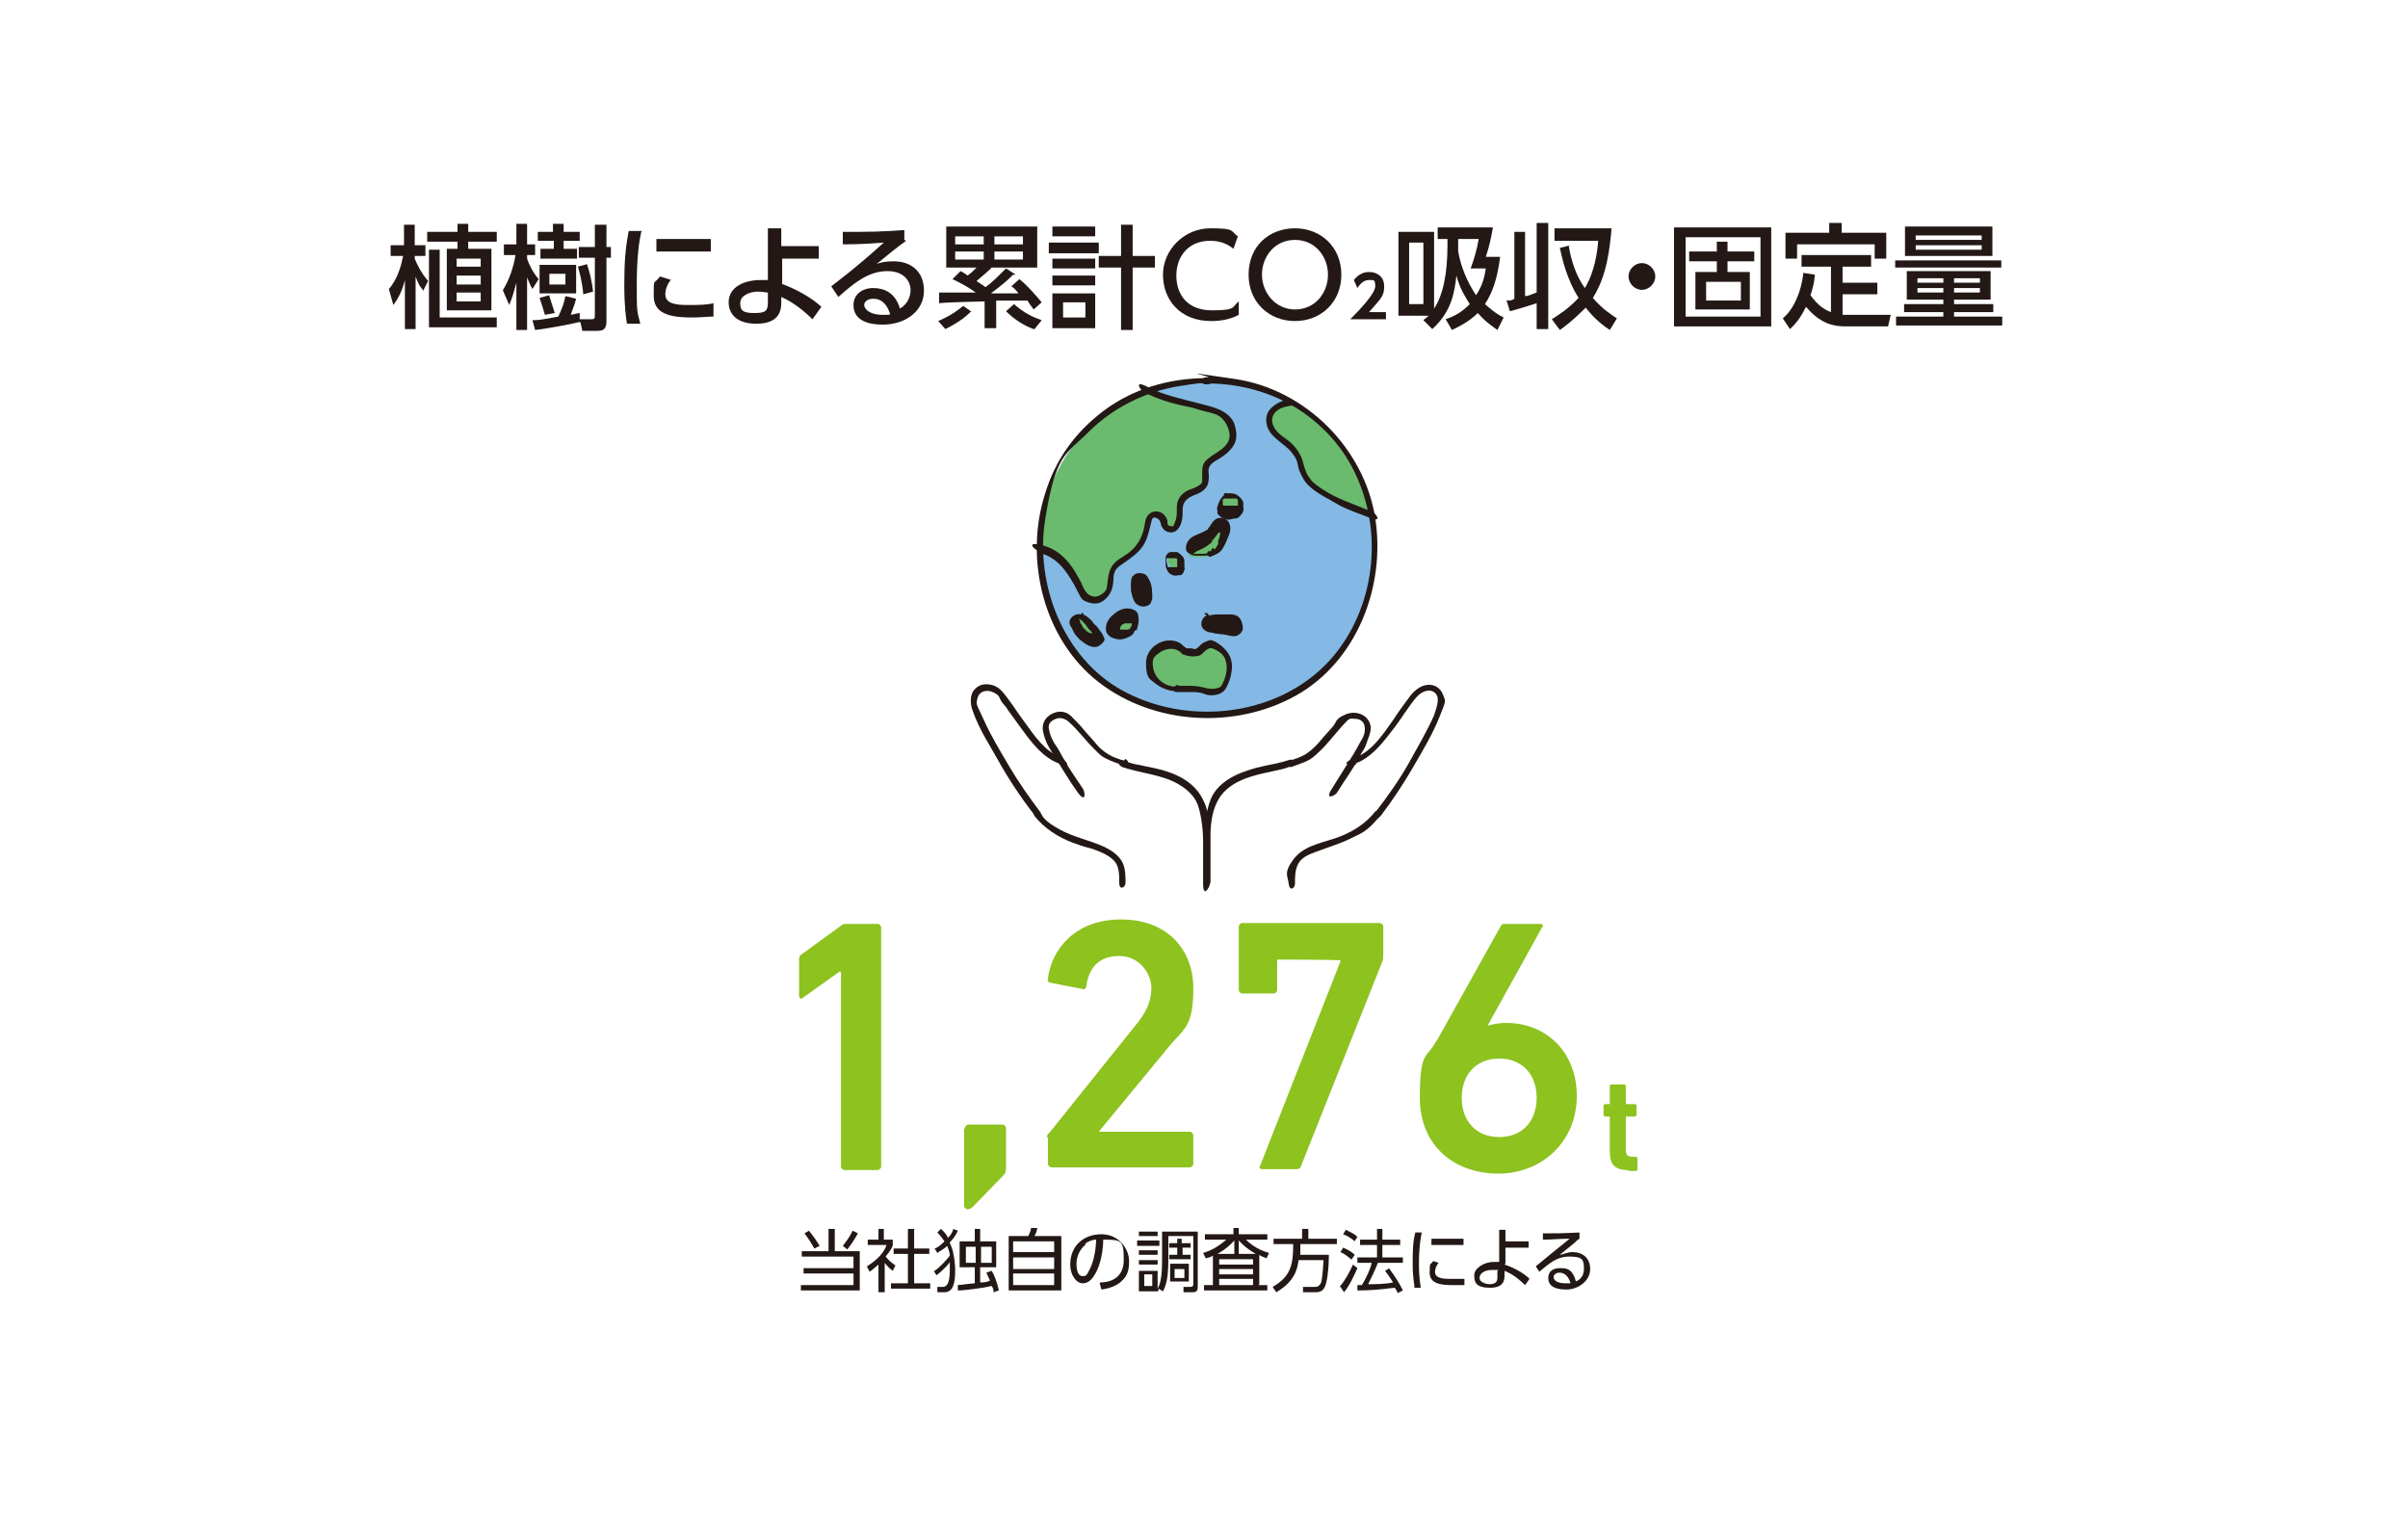 <?xml version="1.0" encoding="UTF-8"?>
<svg id="_レイヤー_1" data-name="レイヤー_1" xmlns="http://www.w3.org/2000/svg" version="1.1" viewBox="0 0 270 170">
  <!-- Generator: Adobe Illustrator 29.7.1, SVG Export Plug-In . SVG Version: 2.1.1 Build 8)  -->
  <defs>
    <style>
      .st0 {
        fill: #231815;
      }

      .st1 {
        fill: #6bbb6e;
      }

      .st2 {
        fill: #83b9e4;
      }

      .st3 {
        fill: #8dc21f;
      }
    </style>
  </defs>
  <g>
    <path class="st0" d="M47.5,32.6c-.3-.3-.6-.7-.9-1.6v5.9h-1.2v-5.5c-.4,1.6-1,2.4-1.3,2.8l-.5-1.8c1-1.1,1.4-2.7,1.6-3.7h-1.4v-1.2h1.5v-2.3h1.2v2.3h1.2v1.2h-1.2v.3c.2.5.7,1.6,1.5,2.5l-.6,1.2ZM52.5,25.1v.9h3.2v1.1h-3.2v.8h2.6v6.9h-5v-6.9h1.2v-.8h-3.4v-1.1h3.4v-.9h1.2ZM55.7,36.7h-7.6v-8.7h1.2v7.6h6.4v1.1ZM53.9,29h-2.7v.9h2.7v-.9ZM53.9,30.9h-2.7v1h2.7v-1ZM53.9,32.8h-2.7v1h2.7v-1Z"/>
    <path class="st0" d="M56.4,32.5c.7-1.1,1.2-2.6,1.4-3.9h-1.3v-1.2h1.4v-2.3h1.2v2.3h.9v1.2h-.9v.4c.2.6.6,1.5,1.3,2.3l-.7,1.1c-.2-.3-.4-.8-.6-1.3v5.9h-1.2v-5.3c-.3,1.1-.4,1.5-.8,2.5l-.7-1.6ZM65,36.1c-.7.2-3.9.8-5,.9l-.3-1.1c.6,0,.8,0,2.9-.4.5-1.1.6-1.4.8-2.3l1.2.3c-.2.8-.6,1.7-.6,1.8.6-.1.8-.2,1-.2v.7h1.1c.6,0,.6,0,.6-.6v-6.3h-1.8v-1.2h1.8v-2.5h1.3v2.5h.5v1.2h-.5v6.9c0,.7,0,1.3-1,1.3h-1.7l-.2-.9ZM60.2,26h1.8v-.9h1.2v.9h1.8v1h-1.8v.9h1.5v1.1h-4.1v-1.1h1.5v-.9h-1.8v-1ZM60.5,29.7h4.1v3.2h-4.1v-3.2ZM61.6,33.2c.2.6.4,1.3.6,1.9l-1.1.2c-.2-.7-.4-1.3-.6-1.9l1.1-.3ZM61.6,30.7v1.2h1.8v-1.2h-1.8ZM65.8,29.6c.3.8.6,2.1.7,3.1l-1.1.3c-.1-1.3-.4-2.4-.6-3.1l1.1-.3Z"/>
    <path class="st0" d="M71.9,26c-.2.9-.5,2.6-.5,5.8s0,3,.4,4.5h-1.5c-.1-.6-.3-1.9-.3-4.3s.1-4.1.5-6.1h1.5ZM75.2,31.4c-.4.5-.6,1.1-.6,1.6,0,1.1,1.3,1.2,2.5,1.2s2.1,0,2.9-.2v1.5c-.7,0-1.4.1-2.3.1-2.1,0-4.4-.2-4.4-2.4s0-1.2.7-2.2l1.3.4ZM79.7,26.8v1.4h-6.1v-1.4h6.1Z"/>
    <path class="st0" d="M87.6,31.8c1.6.6,3.3,1.5,4.5,2.6l-1,1.4c-.8-.8-2.1-1.9-3.5-2.5v.7c0,1.8-1.3,2.3-2.8,2.3-2.3,0-3.1-1.2-3.1-2.4,0-1.7,1.7-2.5,3.6-2.5s.6,0,.8,0v-5.8s1.5,0,1.5,0v2h4.2s0,1.4,0,1.4h-4.1v2.8ZM86.1,32.8c-.3,0-.6-.1-1.1-.1-.9,0-2,.4-2,1.3s.4,1.1,1.6,1.1,1.5-.2,1.5-1.2v-1Z"/>
    <path class="st0" d="M101.6,27c-1,.7-2.2,1.7-3.3,2.6.5-.2,1.1-.3,1.9-.3,1.8,0,3.4,1,3.4,3.3s-2.1,3.8-4.6,3.8-3.3-1-3.3-2.2,1-1.9,2.2-1.9,2.5.5,3,2.3c.9-.5,1.2-1.4,1.2-2.1s-.5-2.1-2.6-2.1-3.7,1.3-5.5,2.9l-.8-1.2c.4-.3,2.7-2,5.9-4.9-1.5.1-2.5.2-4.6.2v-1.4c2.9,0,4.1,0,6.9-.2v1.1ZM97.9,33.5c-.7,0-1,.4-1,.7,0,.5.7,1.1,2,1.1s.7,0,.9-.1c-.3-.9-.8-1.7-1.9-1.7Z"/>
    <path class="st0" d="M113.6,30.8c-.5.5-.9.9-2.5,2.1h3.1c-.3-.4-.5-.6-.8-.8l.9-.8c.9.7,2,2,2.5,2.6l-.9.8c-.2-.3-.4-.5-.7-1h-3.5v3.1h-1.3v-3c-.7,0-4.3.1-5.1.2v-1.2c0,0,3.6,0,4.1,0-1.1-.8-2-1.2-2.6-1.5l.9-.9c.2.1.4.2.8.5.4-.3.5-.4,1-.9h-3.4v-4.6h10.2v4.6h-5.1c-.5.5-1.1,1-1.7,1.5.2.2.5.3,1,.7.7-.5,1.3-1.1,2.3-2.1l1.1.7ZM108.9,34.9c-.4.4-1.1,1.1-2.9,2l-.8-.9c1.6-.7,2.3-1.3,2.8-1.7l1,.7ZM107.1,26.5v.9h3.2v-.9h-3.2ZM107.1,28.2v.9h3.2v-.9h-3.2ZM111.5,26.5v.9h3.2v-.9h-3.2ZM111.5,28.2v.9h3.2v-.9h-3.2ZM115.9,36.9c-.9-.3-2.1-1-3.1-2l.9-.8c1.1,1,2.2,1.5,3.1,1.8l-.8,1Z"/>
    <path class="st0" d="M123.2,27.2v1.2h-5.6v-1.2h5.6ZM122.8,25.4v1.1h-4.8v-1.1h4.8ZM122.8,29v1.1h-4.8v-1.1h4.8ZM122.8,30.9v1.1h-4.8v-1.1h4.8ZM122.8,32.9v3.9h-4.8v-3.9h4.8ZM121.7,33.9h-2.5v1.7h2.5v-1.7ZM125.7,37v-7h-2.5v-1.3h2.5v-3.5h1.3v3.5h2.5v1.3h-2.5v7h-1.3Z"/>
    <path class="st0" d="M138.9,35.3c-.9.5-2,.7-3.1.7-3.5,0-5.4-2.4-5.4-5.2s2.4-5.2,5.3-5.2,2.2.3,3.1.9l-.5,1.4c-.6-.5-1.4-.9-2.6-.9-2.5,0-3.8,1.8-3.8,3.9s1.2,3.9,4,3.9,2.2-.4,3-1v1.6Z"/>
    <path class="st0" d="M145.2,25.6c2.9,0,5.2,2.1,5.2,5.2s-2.3,5.2-5.2,5.2-5.2-2.1-5.2-5.2c0-3.2,2.3-5.2,5.2-5.2ZM145.2,34.7c2.3,0,3.7-1.9,3.7-3.9s-1.4-3.9-3.7-3.9-3.7,1.9-3.7,3.9,1.5,3.9,3.7,3.9Z"/>
    <path class="st0" d="M155.4,34.9v.9h-4c1.1-1.1,2.8-2.9,2.8-3.7s-.2-.7-.7-.7c-.7,0-1.1.6-1.3.9l-.4-.9c.7-.9,1.5-.9,1.7-.9.9,0,1.7.5,1.7,1.6s-.3,1.3-1.7,2.9h1.9Z"/>
    <path class="st0" d="M167.9,37c-1-.7-1.5-1.1-2.2-1.9-1.1,1.1-2.5,1.7-2.9,1.9l-.7-1.2c1.1-.4,1.8-.8,2.7-1.7-.5-.8-1.1-1.7-1.5-3.2-.2,1.8-.5,4-2.7,6l-1-1c.2-.2.4-.3.6-.5h-3.4v-9.4h4v8.6c1-1.5,1.5-3.9,1.5-7.1v-.7h-1.1v-1.3h6.2c-.2,1.1-.4,2.1-.8,3.3h1.6c-.3,2.5-.9,4.1-1.7,5.3.6.5,1.1,1,2.1,1.5l-.7,1.4ZM159.6,27.2h-1.6v6.9h1.6v-6.9ZM163.5,27.3c0,.3,0,.6,0,.9.3,1.7,1,3.4,2,4.9.9-1.3,1-2.5,1.1-3h-1.7c.4-1.1.7-2.1.9-3.3h-2.3v.5Z"/>
    <path class="st0" d="M169,33.7c.3,0,.5,0,.8-.2v-7.5h1.2v7.2c.4,0,.7-.2,1.3-.4v-7.8h1.3v11.9h-1.3v-2.9c-1.3.4-1.5.5-3,.9l-.4-1.3ZM175.9,27.6c.3,1.7.8,3.3,1.8,4.7,1.1-1.8,1.4-4,1.5-5.3h-4.9v-1.4h6.4c-.2,2.2-.5,5.3-2.1,7.8,1.1,1.3,2.1,1.9,2.7,2.3l-.8,1.3c-.6-.4-1.6-1.1-2.7-2.5-1.3,1.3-2.3,2.1-2.9,2.5l-.9-1.2c.6-.4,1.8-1.1,3-2.4-1.4-2.2-1.9-4.7-2.1-5.6l1.2-.3Z"/>
    <path class="st0" d="M185.6,31c0,.8-.7,1.5-1.5,1.5s-1.5-.7-1.5-1.5.7-1.5,1.5-1.5,1.5.7,1.5,1.5Z"/>
    <path class="st0" d="M198.6,25.5v11.1h-10.9v-11.1h10.9ZM189,26.6v8.9h8.4v-8.9h-8.4ZM196.2,30.5v4.2h-6.1v-4.2h2.4v-1.2h-3.1v-1.1h3.1v-1.1h1.2v1.1h3v1.1h-3v1.2h2.5ZM191.3,31.6v2.1h3.9v-2.1h-3.9Z"/>
    <path class="st0" d="M205.2,29.9h-3.2v-1.3h7.8v1.3h-3.2v1.8h3.9v1.3h-3.9v2.3c.4,0,.6,0,.8,0h4.6l-.3,1.3h-4.8c-1.3,0-2.8-.3-4.4-2.2-.4.8-.9,1.7-1.8,2.5l-.8-1.2c1.2-1,2.1-3,2.3-5.1l1.3.2c-.1,1.1-.3,1.7-.5,2.3.8,1.1,1.5,1.6,2.3,1.9v-5.1ZM206.5,25v1.1h5v2.9h-1.3v-1.6h-8.7v1.6h-1.3v-2.9h4.9v-1.1h1.4Z"/>
    <path class="st0" d="M212.5,29.2h11.9v.8h-11.9v-.8ZM223.2,30.4v3.2h-4.1v.5h4.4v.9h-4.4v.5h5.4v1h-11.9v-1h5.3v-.5h-4.4v-.9h4.4v-.5h-4.1v-3.2h9.4ZM213.6,25.4h9.8v3.3h-9.8v-3.3ZM214.8,26.4v.5h7.4v-.5h-7.4ZM214.8,27.5v.5h7.4v-.5h-7.4ZM215,31.2v.5h2.9v-.5h-2.9ZM215,32.3v.5h2.9v-.5h-2.9ZM219.1,31.2v.5h2.9v-.5h-2.9ZM219.1,32.3v.5h2.9v-.5h-2.9Z"/>
  </g>
  <g>
    <path class="st3" d="M94.2,108.9h0l-4.2,3c-.2.2-.4,0-.4-.2v-4.1c0-.2,0-.4.3-.6l4.4-3.2c.2-.2.4-.2.7-.2h3.4c.2,0,.4.2.4.4v26.8c0,.2-.2.4-.4.4h-3.7c-.2,0-.4-.2-.4-.4v-21.7Z"/>
    <path class="st3" d="M108.2,126.5c0-.2.2-.4.4-.4h3.8c.2,0,.4.2.4.4v4.4c0,.4,0,.6-.3.9l-3.4,3.5c-.2.2-.4.3-.6.3s-.4-.2-.4-.4v-8.6Z"/>
    <path class="st3" d="M117.4,127.6c0-.2,0-.4.2-.5l9.7-12.1c1.1-1.3,1.8-2.6,1.8-4.2s-1.3-3.6-3.6-3.6-3.4,1.3-3.7,3.4c0,.2-.2.4-.4.3l-3.6-.7c-.2,0-.4-.2-.3-.5.4-3.2,3-6.6,8.2-6.6s8.1,3.4,8.1,7.7-1,4.5-2.6,6.4l-8,9.7h0c0,0,10.2,0,10.2,0,.2,0,.4.2.4.4v3.2c0,.2-.2.4-.4.4h-15.5c-.2,0-.4-.2-.4-.4v-3Z"/>
    <path class="st3" d="M150.3,107.7h0c0-.1-6.9-.1-6.9-.1-.2,0-.2,0-.2.2v3.2c0,.2-.2.4-.4.4h-3.5c-.2,0-.4-.2-.4-.4v-7.1c0-.2.2-.4.4-.4h15.4c.2,0,.4.2.4.4v3.2c0,.3,0,.5-.1.7l-9.1,22.9c-.1.3-.2.4-.5.4h-3.9c-.2,0-.4-.2-.2-.4l9-22.9Z"/>
    <path class="st3" d="M161.1,116.7l7.2-12.9c.1-.2.2-.2.5-.2h3.9c.3,0,.4.2.2.4l-6.1,11h0c.4-.1,1.2-.3,2.1-.3,4.3,0,7.9,3.1,7.9,8.2s-3.9,8.7-8.8,8.7-8.8-3.1-8.8-8.5.8-4.4,1.8-6.3ZM168.1,127.5c2.6,0,4.2-1.8,4.2-4.4s-1.6-4.4-4.2-4.4-4.2,1.8-4.2,4.4,1.6,4.4,4.2,4.4Z"/>
    <path class="st3" d="M182.5,131.2c-1.5,0-2-.7-2-2.1v-3.9c0,0,0,0,0,0h-.5c0,0-.2,0-.2-.2v-1c0,0,0-.2.2-.2h.5c0,0,0,0,0,0v-2c0,0,0-.2.2-.2h1.4c0,0,.2,0,.2.2v2c0,0,0,0,0,0h1c0,0,.2,0,.2.2v1c0,0,0,.2-.2.2h-1c0,0,0,0,0,0v3.8c0,.5.2.7.7.7h.4c0,0,.2,0,.2.2v1.2c0,0,0,.2-.2.2h-.7Z"/>
    <path class="st0" d="M93.6,137.8v2.5h2.8v4.4h-6.6v-.6h5.9v-1.3h-5.6v-.6h5.6v-1.3h-5.8v-.6h3v-2.5h.7ZM91.3,140c-.2-.4-.7-1.2-1.1-1.7l.5-.3c.5.6.9,1.2,1.2,1.7l-.6.3ZM94.5,139.7c.4-.5.9-1.2,1.1-1.7l.6.3c-.3.5-.7,1.2-1.2,1.8l-.5-.4Z"/>
    <path class="st0" d="M99.1,144.9h-.6v-3.1c-.5.4-.8.7-1,.8l-.3-.6c1.3-.8,2-1.7,2.2-2.4h-2.1v-.6h1.2v-1.2h.6v1.2h1v.6c0,.2-.3.7-.8,1.3.4.5.7.7,1.1,1l-.3.6c-.4-.3-.5-.4-.9-.9v3.3ZM102.5,137.8v2.2h1.7v.6h-1.7v3.3h1.8v.6h-4.4v-.6h1.9v-3.3h-1.6v-.6h1.6v-2.2h.6Z"/>
    <path class="st0" d="M104.8,142.5c.7-.5,1.4-1.3,1.7-1.7,0-.3-.1-.6-.3-1.1-.5.5-.9.6-1.1.8l-.3-.5c.3-.1.6-.3,1.1-.8-.4-.6-.7-.9-.8-1l.4-.4c.2.2.5.4.8,1,.4-.4.5-.7.6-1l.5.2c-.1.2-.3.7-.9,1.3,0,.2.3.6.4,1.3.2.9.2,1.7.2,1.9,0,1.3-.2,2.4-1.2,2.4h-.8v-.6c-.1,0,.6,0,.6,0,.3,0,.8-.1.8-1.9s0-.7,0-.9c0,.1-.7.9-1.5,1.5l-.3-.5ZM111.2,142.5c.3.5.6,1.3.8,2.2l-.6.2c0-.2,0-.4-.2-.7-.8.2-3,.5-3.8.5v-.6c.2,0,1.6-.2,1.9-.2v-1.8h-1.7v-2.9h1.7v-1.4h.6v1.4h1.8v2.9h-1.8v1.7c.3,0,.7,0,1.1-.2-.1-.3-.3-.6-.4-.9l.6-.2ZM109.4,139.8h-1.1v1.8h1.1v-1.8ZM111.2,139.8h-1.2v1.8h1.2v-1.8Z"/>
    <path class="st0" d="M115.3,138.6c.2-.4.3-.7.3-.9h.7c0,.3-.2.7-.3.9h3v6.1h-5.9v-6.1h2.3ZM118.2,139.2h-4.6v1.2h4.6v-1.2ZM118.2,141h-4.6v1.3h4.6v-1.3ZM118.2,142.8h-4.6v1.3h4.6v-1.3Z"/>
    <path class="st0" d="M123.4,143.8c.8,0,2.6-.3,2.6-2.5s-.2-2.3-2.3-2.3c0,.9-.2,2.8-1,4-.4.7-.9.9-1.3.9-.7,0-1.4-.9-1.4-2.1,0-2.1,1.5-3.4,3.5-3.4s3.1,1.7,3.1,3-.3,1.8-1,2.4c-.5.4-1.3.7-2.1.8l-.2-.7ZM121.8,139.5c-.7.5-1.1,1.4-1.1,2.2s.2,1.4.7,1.4.5-.3.7-.6c.6-1.1.8-2.6.8-3.5-.4,0-.9.2-1.3.5Z"/>
    <path class="st0" d="M130,139.1v.6h-2.5v-.6h2.5ZM129.8,144.8h-2.1v-2.3h2.1v2c.4-.7.5-1.8.5-3.1v-3.3h4v6.2c0,.4-.1.6-.6.6h-1v-.6c-.1,0,.8,0,.8,0,.2,0,.3-.1.3-.3v-5.4h-2.8v2.7c0,2.2-.3,2.9-.6,3.5l-.5-.3v.2ZM129.8,138.1v.5h-2.1v-.5h2.1ZM129.8,140.2v.5h-2.1v-.5h2.1ZM129.8,141.3v.5h-2.1v-.5h2.1ZM129.2,142.9h-.9v1.3h.9v-1.3ZM132.6,139.4h.9v.5h-.9v.8h.9v.5h-2.4v-.5h.9v-.8h-.9v-.5h.9v-.5h.5v.5ZM133.3,141.7v2h-2.1v-2h2.1ZM132.8,142.3h-1.1v1h1.1v-1Z"/>
    <path class="st0" d="M141.1,144.1h1v.6h-7.1v-.6h1v-3.3c-.3.2-.5.2-.8.3l-.3-.6c1-.3,1.8-.8,2.6-1.5h-2.4v-.6h3.2v-.7h.6v.7h3.2v.6h-2.4c.4.4,1.2,1.1,2.6,1.5l-.3.6c-.4-.2-.6-.2-.8-.4v3.3ZM138.4,140.6v-1.5c-.8.9-1.7,1.4-1.9,1.5h1.9ZM140.5,141.2h-3.8v.6h3.8v-.6ZM140.5,142.3h-3.8v.6h3.8v-.6ZM140.5,143.4h-3.8v.7h3.8v-.7ZM140.8,140.6c-1.2-.7-1.6-1.2-1.9-1.5v1.5h1.9Z"/>
    <path class="st0" d="M149,140.7c0,1.6-.2,3.2-.5,3.7-.2.3-.4.5-1,.5h-1.4v-.6c-.1,0,1.4,0,1.4,0,.4,0,.5-.3.6-.4.2-.5.3-2.5.3-2.6h-2.8c-.1.9-.4,2.4-2.5,3.6l-.4-.6c2.1-1.2,2.3-2.6,2.3-4.8h-2.2v-.6h3.2v-1.1h.7v1.1h3.2v.6h-4.1c0,.3,0,.6,0,1.2h3.4Z"/>
    <path class="st0" d="M150.2,144.3c.6-.7,1.1-1.6,1.5-2.5l.5.4c-.3.7-.9,2-1.5,2.7l-.4-.6ZM151.5,141.2c-.4-.3-.7-.6-1.2-.8l.3-.5c.5.2,1,.5,1.3.8l-.4.6ZM151.9,139.2c-.4-.4-1-.7-1.3-.8l.3-.5c.4.2.9.4,1.3.8l-.4.6ZM155.8,142.3c.6.8,1,1.4,1.5,2.4l-.6.3c0-.2-.2-.4-.3-.6-.4,0-1.8.3-4.2.3v-.6c0,0,.5,0,.5,0,.5-.8,1-1.9,1.1-2.5h-1.6v-.6h2.2v-1.4h-1.9v-.6h1.9v-1.2h.6v1.2h2v.6h-2v1.4h2.3v.6h-2.8c-.3.8-.9,2-1.1,2.4.7,0,1.9,0,2.8-.2,0,0-.5-.8-.9-1.3l.5-.3Z"/>
    <path class="st0" d="M159.4,138.3c-.1.5-.3,1.5-.3,3.4s.2,2.4.2,2.7h-.7c0-.4-.2-1.1-.2-2.6s0-2.5.3-3.6h.7ZM161.3,141.6c-.4.5-.4,1-.4,1,0,.7.8.8,1.6.8s1,0,1.7,0v.7c-.3,0-.8,0-1.4,0-1.1,0-2.5-.1-2.5-1.4s.1-.8.4-1.3l.6.2ZM164.1,138.9v.7h-3.6v-.7h3.6Z"/>
    <path class="st0" d="M168.7,141.8c1.5.5,2.4,1.2,2.8,1.6l-.5.7c-.5-.5-1.3-1.2-2.3-1.6v.5c0,.4,0,1.4-1.6,1.4s-1.8-.6-1.8-1.4,1.1-1.5,2.2-1.5.4,0,.6,0v-3.6s.7,0,.7,0v1.3s2.6,0,2.6,0v.7h-2.6v1.8ZM168,142.4c-.2,0-.4,0-.7,0-.7,0-1.4.3-1.4.9s1,.7,1.1.7c.9,0,.9-.5.9-.8v-.7Z"/>
    <path class="st0" d="M177.1,138.9c-.2.1-.4.3-.6.5-1,.8-1.1.9-1.6,1.3.3,0,.8-.3,1.4-.3,1.1,0,2,.6,2,1.9s-1.3,2.3-2.7,2.3-2-.5-2-1.3.6-1.1,1.3-1.1,1.4,0,1.8,1.5c.2-.1.9-.4.9-1.4s-.1-1.4-1.6-1.4-2.3.8-3.4,1.7l-.4-.6c.6-.5,2.3-1.9,3.8-3.1-1.3,0-1.7.1-3,.1v-.7c1.6,0,2.2,0,4.1-.1v.6ZM174.9,142.7c-.5,0-.7.3-.7.5,0,.4.5.7,1.3.7s.5,0,.6,0c-.2-.7-.6-1.2-1.3-1.2Z"/>
  </g>
  <g id="group">
    <path class="st2" d="M135.3,42.7c-11.1,0-18.7,8.6-18.7,18.6s7.8,18.9,18.7,18.9,18.7-7.7,18.7-18.9-7.7-18.6-18.7-18.6Z"/>
    <path class="st1" d="M138.1,50.1s0,0,0,0c.4-.7.3-1.6,0-2.3s-.8-1.1-1.5-1.4c-2-.7-5.7-1.2-8-2.5-7.3,2.7-12,9.6-12,17.4s0,.2,0,.3c.5.1,1.6.6,1.9.9.6.5,1.1,1.1,1.6,1.8s.8,1.4,1.2,2.1.4.5.6.7c.8.5,1.9,0,2.4-.7.5-.8,0-1.9.6-2.7.2-.3.6-.5.9-.7s.7-.4,1-.7c.6-.4,1.1-.9,1.4-1.6.2-.5.4-1,.5-1.5s.1-1.1.5-1.3c.6-.3,1.3,0,1.4.8,0,.2,0,.5.3.6.3.2.7.2.9,0,.5-.3.5-.9.6-1.4,0-.4,0-.9.1-1.3.1-.5.5-.9.9-1.1.5-.2,1.1-.3,1.5-.7.6-.6.2-1.6.4-2.4,0-.2.2-.4.3-.5.3-.2.6-.4.9-.6.6-.3,1.2-.7,1.6-1.3Z"/>
    <path class="st1" d="M143.4,45.5c.1,0,.2-.1.3-.2.3-.1.7-.2,1-.2,4.7,2.6,7.9,7.2,8.9,12.6-1.5-.5-4.5-1.9-5.6-2.6-.7-.5-1.4-.9-1.8-1.6-.5-.9-.5-2-1.1-2.9-.4-.7-1.2-1.1-1.8-1.6s-1.2-1.2-1.1-2.1c0-.6.5-1.2,1.1-1.5Z"/>
    <path class="st0" d="M144.8,44.8c-.8,0-1.5.3-2.1.8s-.8,1.1-.7,1.8c.2,1.6,1.9,2.2,2.8,3.3s.6,1.4.9,2.1.6,1.3,1.2,1.8c.9.8,2,1.3,3,1.9s2.5,1.1,3.8,1.6.6-.5.2-.7c-1-.4-2-.8-3-1.2s-1.8-.8-2.7-1.4-1.1-.8-1.5-1.4-.5-1.3-.7-1.9-.6-1.2-1.1-1.7-1.1-.8-1.6-1.3-.9-1.3-.5-2,1.2-.9,1.9-1,.5-.7,0-.7h0Z"/>
    <path class="st1" d="M121.2,69.2c-.1,0-.3,0-.4,0-.1,0-.2,0-.3.1-.1.1-.2.4-.1.5,0,.3.2.6.4.9.2.3.5.6.8.9s.7.5,1.1.5.3,0,.5-.2c.2-.2.2-.4.1-.6,0-.2-.2-.4-.3-.5s-.3-.3-.5-.5c-.3-.3-.5-.7-.9-1-.1-.1-.3-.2-.4-.2Z"/>
    <path class="st1" d="M135.4,69.4c-.2,0-.3.2-.4.4,0,.1,0,.3,0,.4,0,.1.2.2.3.3.3.2.7.2,1,.3.5.1,1.1.2,1.6.3s.5,0,.6-.1c.3-.3.2-.8,0-1.1-.2-.4-.7-.5-1.1-.5-.4,0-.8,0-1.2,0s-.7,0-1,.1Z"/>
    <path class="st1" d="M135.8,62.3c-.4.1-.9.2-1.3.2s-1,0-1.2-.3c-.2-.2-.1-.6,0-.8.2-.3.6-.5,1-.6s.8-.4,1.2-.7c.5-.4.9-1.9,1.8-1.3.5.3.4,1,.2,1.5-.1.4-.3.9-.5,1.2s-.7.6-1.2.8Z"/>
    <path class="st1" d="M132.5,63.8c0-.2,0-.5,0-.7,0-.4-.3-.8-.7-.8-.3,0-.6,0-.7.2-.2.2-.2.6,0,.8s.2.6.4.8c.4.3.9.1,1.1-.3Z"/>
    <path class="st1" d="M131.9,77.3c-1.6,0-2.9-1.1-3-2.7,0-1.1.8-2,1.7-2.2s1-.1,1.5,0,.7.8,1.5.7c.3,0,.6,0,.9-.1.4-.2.6-.6,1-.7.3,0,.6,0,.8,0,.5.2,1,.6,1.3,1.1.3.5.4,1,.3,1.6,0,.4-.2.8-.4,1.2-.1.3-.3.7-.6.9s-.7.3-1.1.3c-.5,0-.9-.2-1.4-.3-.9-.2-1.7,0-2.6,0Z"/>
    <path class="st1" d="M127.2,64.9c0-.1.2-.2.3-.3.2,0,.4,0,.6.2.2.3.4.7.5,1,.1.4.2.9,0,1.3,0,.4-.6.7-1,.5-.4-.2-.5-.9-.6-1.4,0-.4,0-.8,0-1.1s0-.2.1-.3Z"/>
    <path class="st1" d="M127.3,70c0-.2,0-.3,0-.5,0-.8-.8-1-1.5-.8-.6.2-1.2.6-1.4,1.2s-.2,1,.3,1.3c.3.2.8.2,1.1.1s.7-.2.9-.5c.2-.2.4-.5.5-.8Z"/>
    <path class="st1" d="M137.8,55.7c-.2,0-.4.2-.6.3-.3.3-.4.8-.2,1.3.3.5.9.6,1.5.5s.7-.3.8-.8c0-.3,0-.6-.2-.9-.1-.2-.3-.4-.6-.4-.2,0-.5,0-.7,0Z"/>
    <path class="st0" d="M116.5,62c1.9.4,3,1.9,3.9,3.5s.7,1.7,1.5,2,1.4.2,1.9-.2.9-1,1-1.8,0-.9.2-1.4.8-.8,1.2-1.1c.7-.5,1.4-1,1.9-1.7s.7-1.6.9-2.4.2-1,.7-.8.4.7.6,1c.3.6,1.1.8,1.6.4s.7-1.2.7-1.9,0-1,.3-1.4.8-.6,1.3-.8,1.2-.6,1.3-1.4,0-.8,0-1.2c0-.7.6-1,1.1-1.3s1.4-.9,1.8-1.7.2-1.6,0-2.3c-.7-1.6-2.6-1.9-4.1-2.3s-3.9-.9-5.6-1.8-.8.4-.4.6c1.4.7,2.9,1.2,4.4,1.5s1.5.4,2.3.6,1.4.3,1.9.7,1.2,1.6.9,2.5-1.2,1.3-1.9,1.8-1.1.8-1.1,1.7,0,.9,0,1.2-.6.6-1.1.8c-.7.2-1.3.6-1.6,1.3s0,1.5-.3,2.3-.2.6-.5.6-.4-.2-.4-.3,0-.2,0-.2c0-.3-.2-.6-.4-.8-.4-.4-1.1-.5-1.6-.1s-.5,1-.6,1.5c-.2,1-.6,1.8-1.3,2.5s-1.4.9-2,1.5-.7,1.3-.8,2,0,1-.5,1.4-.9.5-1.4.3-.8-.8-1-1.3-.5-.9-.7-1.3c-.9-1.5-2.1-2.7-3.9-3.1s-.6.6-.2.7h0Z"/>
    <path class="st0" d="M121.3,68.9c-.4-.1-.9,0-1.2.4s-.2.7,0,1,.3.7.5.9.4.5.7.7c.5.4,1.4,1,2.1.4s.4-.7.3-1-.4-.6-.6-.9-.3-.3-.4-.4-.2-.3-.3-.4c-.3-.3-.6-.6-1-.7s-.4,0-.4.2,0,.4.2.4,0,0,0,0c0,0,0,0,0,0,0,0,0,0,0,0,0,0,0,0,0,0s0,0,0,0,0,0,0,0,0,0,0,0,0,0,0,0c0,0,0,0,0,0,0,0,.1.1.2.2.2.2.4.4.5.6s.4.4.6.7,0,0,0,0c0,0,0,0,0,0,0,0,0,0,0,0s0,0,0,0c0,0,0,0,0,0s0,0,0,0,0,0,0,0c0,0,0,0,0,0s0,0,0,0,0,0,0,0c0,0,0,0,0,0,0,0,0,0,0,0s0,0,0,0c0,0,0,0,0,0s0,0,0,0c0,0,0,0,0,0,0,0,0,0,0,0,0,0,0,0,0,0,0,0,0,0,0,0s0,0,0,0,0,0,0,0,0,0,0,0,0,0,0,0c0,0,0,0,0,0s0,0,0,0,0,0,0,0c0,0,0,0,0,0s-.1,0-.2,0,0,0,0,0c0,0,0,0,0,0s0,0,0,0c-.1,0-.3-.1-.4-.2s0,0,0,0,0,0,0,0,0,0,0,0c0,0-.1,0-.2-.2-.1,0-.2-.2-.3-.3s0-.1-.1-.2,0,0,0,0c0,0,0,0,0,0,0,0,0,0,0,0,0-.1-.2-.2-.2-.4s-.1-.2-.1-.2,0,0,0,0,0,0,0,0c0,0,0,0,0-.1s0,0,0-.1,0,0,0,0c0,0,0,0,0,0,0,0,0,0,0,0,0,0,0,0,0,0s0,0,0,0c0,0,0,0,0,0s0,0,0,0,0,0,0,0,0,0,0,0c0,0,0,0,0,0,0,0,0,0,0,0,0,0,0,0,0,0s0,0,0,0c0,0,0,0,0,0s0,0,0,0,0,0,0,0h0s0,0,0,0c0,0,.1,0,.1,0,0,0,0,0,0,0s0,0,0,0c.2,0,.4,0,.4-.2s0-.4-.2-.4Z"/>
    <path class="st0" d="M135.3,69c-.4.2-.6.6-.6,1s.4.8.9.9.3,0,.5.1.4,0,.6.1c.4,0,.8.1,1.3.2s.8,0,1.1-.3.3-.6.2-1-.2-.6-.4-.8-.6-.3-.9-.3-.9,0-1.3,0-.9,0-1.3.2-.2.3-.1.5.3.2.5.1,0,0,0,0c0,0,0,0,0,0s0,0,0,0,0,0,.1,0,0,0,0,0c0,0,0,0,0,0,.2,0,.3,0,.5,0,.3,0,.7,0,1,0s.2,0,.2,0,0,0,0,0,0,0,0,0c0,0,0,0,0,0,.1,0,.2,0,.4,0s0,0,0,0,0,0,0,0c0,0,0,0,0,0s0,0,0,0c0,0,0,0,0,0s0,0,0,0,0,0,0,0c0,0,0,0,0,0s0,0,0,0,0,0,0,0,0,0,0,0c0,0,0,0,0,0s0,0,0,0,0,0,0,0h0c0,0,0,0,0,0,0,0,0,0,0,0s0,0,0,0c0,0,0,0,0,0s0,0,0,0c0,0,0,0,0,0s0,0,0,0,0,0,0,0c0,0,0,0,0,0,0,0,0,0,0,0,0,0,0,0,0,0s0,0,0,0c0,0,0,0,0,0,0,0,0,0,0,0s0,0,0,0c0,0,0,0,0,0s0,0,0,0,0,0,0,0c0,0,0,0,0,0s0,0-.1,0c-.2,0-.3,0-.5,0s-.1,0,0,0c0,0,0,0-.1,0,0,0-.2,0-.3,0-.3,0-.7-.1-1-.2s-.3,0-.5-.1,0,0,0,0,0,0,0,0c0,0,0,0-.1,0s0,0,0,0c0,0,0,0,0,0,0,0,0,0,0,0s0,0,0,0,0,0,0,0,0,0,0,0c0,0,0,0,0,0s0,0,0,0c0,0,0,0,0,0s0-.1,0,0c0,0,0,0,0,0,0,0,0,0,0,0s0,0,0,0c0,0,0,0,0,0,0,0,0,0,0,0s0,0,0,0c.2,0,.2-.3.1-.5s-.3-.2-.5-.1Z"/>
    <path class="st0" d="M135.3,42.4c-4.2,0-8.3,1.2-11.6,3.7s-5.4,5.6-6.5,9.2c-2.4,7.4-.2,16.4,6,21.2s15.3,5.3,22.1,1.5,10.1-12.2,8.9-19.9-7.7-14.4-15.7-15.6-2.1-.2-3.1-.2-.5.7,0,.7c4,0,8,1.2,11.2,3.6s5.2,5.4,6.3,8.9c2.3,7.1.2,15.7-5.8,20.4s-14.8,5.1-21.3,1.5-9.8-11.8-8.6-19.2,2.3-7.2,4.9-9.8,6.3-4.5,10.1-5.1,2.1-.2,3.1-.2.5-.7,0-.7Z"/>
    <path class="st0" d="M135.7,62c-.2,0-.5.1-.7.1s-.5,0-.7,0-.2,0-.3,0,0,0-.1,0c0,0,0,0,0,0,0,0,0,0,0,0s0,0,0,0,0,0,0,0c0,0,0,0-.1,0,0,0,0,0,0,0,0,0,0,0,0,0,0,0,0,0,0,0,0,0,0,0,0,0,0,0,0,0,0,0,0,0,0,0,0,0,0,0,0,0,0,0,0,0,0,0,0,0s0,0,0,0c0,0,0,0,0,0,0,0,0,0,0,0,0,0,0,0,0,0,0,0,0,0,0,0,0,0,0,0,.1-.1,0,0,0,0,0,0s0,0,0,0c0,0,.2-.1.3-.2.5-.2.9-.4,1.3-.7s.3-.2.4-.4.2-.3.3-.4.2-.3.3-.4,0,0,0,0c0,0,0,0,0,0s0,0,0,0c0,0,0-.1.2-.2s0,0,0,0,0,0,0,0c0,0,0,0,0,0s.1,0,0,0,0,0,0,0,0,0,0,0c0,0,0,0,0,0s0,0,.1,0,0,0,0,0,0,0,0,0,0,0,0,0c0,0,0,0,0,0,0,0,0,0,0,0,0,0,0,0,0,0,0,0,0,0,0,0s0,0,0,0,0,0,0,0c0,0,0,0,0,0s0,0,0,.1,0,0,0,.1c0,0,0,0,0,0s0,0,0,0c0,.2-.1.5-.2.7s0,.1,0,.2,0,0,0,.1c0,0,0,.1,0,0,0,.1-.1.3-.2.4s0,.1-.1.2c0,0,0,0,0,0s0,0,0,0c0,0,0,0-.1.1s0,0,0,0c0,0,0,0,0,0,0,0-.2.1-.3.2,0,0,0,0,0,0,0,0,0,0-.1,0,0,0-.1,0-.2,0-.2,0-.3.2-.2.4s.2.3.4.2c.5-.2,1-.4,1.3-.9s.5-1,.7-1.5.2-1,0-1.4-.8-.6-1.2-.5-.6.4-.8.7-.2.3-.3.4,0,.1-.1.2c0,0,0,0,0,0s0,0,0,0,0,0,0,0c0,0-.1,0-.2.1-.1,0-.3.2-.4.2-.2.1-.5.2-.7.3-.5.2-1,.6-1.1,1.2s.1.7.4.9.5.2.8.2.5,0,.8,0,.7,0,1.1-.2.3-.3.2-.4-.2-.3-.4-.2Z"/>
    <path class="st0" d="M132.8,63.9c0-.3,0-.5,0-.8s0-.5-.2-.7-.2-.2-.3-.3-.2-.1-.3-.2c-.2,0-.5,0-.7,0s-.3.1-.4.2-.2.3-.2.4c0,.3,0,.5,0,.8s.1.5.2.7.3.4.6.5.5,0,.8,0,.4-.3.5-.6,0-.2,0-.3-.1-.1-.2-.2c-.2,0-.4,0-.4.2s0,0,0,0h0s0,0,0,0h0s0,0-.1,0h0s0,0-.2,0h0c0,0-.1,0-.2,0h0c0,0-.1,0-.2,0h0c0,0-.1,0-.2,0h0c0,0-.1,0-.2,0h0s0,0-.1,0h0c0,0-.1,0-.1-.2h0c0,0-.1-.3-.1-.5h0s0-.1,0-.2h0s0,0,0-.1h0s0,0,0,0h0s0,0,0,0h0s.1,0,.2,0h0c0,0,.1,0,.2,0h0c0,0,.2,0,.2,0h0c0,0,.1,0,.2,0h0c0,0,.1,0,.2,0h0c0,0,.1,0,.1,0h0s0,0,.1.1h0s0,0,0,.2h0c0,0,0,.3,0,.5h0s0,0,0,.1c0,.2,0,.4.2.4s.4,0,.4-.2Z"/>
    <path class="st0" d="M131.9,77c-1.3,0-2.4-.9-2.6-2.1s.2-1.3.7-1.7,1.4-.6,2-.3.4.4.7.5.6.2,1,.2.8,0,1.1-.3.5-.5.8-.6.8.2,1.1.4.6.5.7.9c.3.8.1,1.7-.2,2.4s-.4.7-.9.8-.9,0-1.3-.1-1-.2-1.5-.2-1.1,0-1.6,0-.5.7,0,.7,1.1,0,1.6,0,1,0,1.5.2.9.2,1.4.1.9-.4,1.1-.8.4-.8.5-1.3.2-1,.1-1.5c-.1-.9-.8-1.7-1.6-2.2s-.9-.3-1.4-.1-.6.5-.9.7-.4,0-.6,0-.4,0-.5,0c-.3-.1-.5-.4-.8-.6-1.6-.9-3.8.4-3.8,2.2s.4,1.8,1,2.3,1.5.9,2.4.9.5-.7,0-.7Z"/>
    <path class="st0" d="M127.5,65.1s0,0,0,0c0,0,0,0,0,0,0,0,0,0,0,0,0,0,0,0,0,0s0,0,0,0c0,0,0,0,0,0s.1,0,0,0,0,0,0,0c0,0,0,0,0,0s0,0,0,0,0,0,0,0c0,0,0,0,0,0,0,0,0,0,0,0s0,0,0,0c0,0,0,0,0,0s0,0,0,0,0,0,0,0c0,0,0,0,0,0,0,0,0,0,0,0,0,0,0,0,0,.1s0,.1,0,.2,0,0,0,0c0,0,0,0,0,0s0,0,0,0c0,0,0,.1,0,.2,0,.1,0,.3.1.4s0,0,0,0,0,0,0,.1c0,0,0,0,0,0s0,0,0,0c0,0,0,0,0,.1,0,.1,0,.3,0,.4s0,0,0,0,0,0,0,0c0,0,0,0,0,0,0,0,0,.1,0,.2,0,0,0,0,0,0s0,0,0,0c0,0,0,0,0,0,0,0,0,0,0,0s0,0,0,0c0,0,0,0,0,0,0,0,0,0,0,0s0,0,0,0,0,0,0,0c0,0,0,0,0,0s0,0,0,0,0,0,0,0c0,0,0,0,0,0s0,0,0,0,0,0,0,0c0,0,0,0,0,0s0,0,0,0c0,0,0,0,0,0s0,0,0,0c0,0,0,0,0,0,0,0,0,0,0,0,0,0,0,0,0,0,0,0,0,0,0,0s0,0,0,0c0,0,0,0,0,0s0,0,0,0c0,0,0,0,0-.1s0,0,0,0c0,0,0,0,0,0s0-.1,0-.2c0-.1,0-.2,0-.3s0-.2,0-.3,0,0,0,0,0,0,0,0c0,0,0,0,0,0,0,0,0-.2,0-.2,0-.2,0-.3,0-.5s0,0,0,0c0,0,0,0,0,0s0,0,0-.1,0,0,0-.1c0,0,0,0,0,0,0,0,0,0,0,0,0-.2,0-.4-.1-.5s-.4,0-.5.1c-.2.3-.2.7-.2,1.1s0,.6.1.9c.1.5.3,1.1.8,1.3s.7.1,1,0,.4-.4.5-.8c0-.7,0-1.4-.3-2s-.4-.7-.8-.8-.4,0-.6,0-.4.2-.5.4,0,.4.1.5.4,0,.5-.1Z"/>
    <path class="st0" d="M127.6,70.1c.1-.4.1-.8,0-1.2s-.4-.5-.7-.6c-.6-.2-1.3,0-1.8.4s-.6.5-.8.8-.3.6-.3,1,.2.7.5.9.8.3,1.1.3.9-.2,1.2-.4.3-.3.4-.5.2-.4.3-.6,0-.4-.2-.4-.4,0-.4.2,0,0,0,0,0,0,0,0c0,0,0,0,0,.1,0,0,0,.1-.1.2s0,.1-.1.2c0,0,0,0,0,0s0,0,0,0c0,0,0,0,0,0s0,0,0,0,0,0,0,0c0,0,0,0,0,0s-.1,0-.2.1,0,0,0,0c0,0,0,0,0,0s0,0-.1,0c0,0-.1,0-.2,0s0,0,0,0,0,0,0,0c0,0,0,0-.1,0,0,0-.2,0-.2,0s-.1,0-.1,0c0,0,0,0,0,0s0,0,0,0c0,0-.2,0-.2,0s0,0,0,0c0,0,0,0,0,0s0,0,0,0,0,0,0,0,0,0,0,0c0,0,0,0,0,0s0,0,0,0c0,0,0,0,0,0,0,0,0,0,0,0s0,0,0,0c0,0,0,0,0,0s0,0,0,0,0,0,0,0c0,.1,0,0,0,0s0,0,0,0,0,0,0,0c0,0,0,0,0,0s0-.1,0-.2,0,0,0,0c0,0,0,0,0,0s0,0,0,0c0,0,0-.1.1-.2s0,0,0,0c0,0,0,0,0,0s0,0,0,0c0,0,0-.1.2-.2s0,0,0,0,0,0,0,0c0,0,0,0,0,0,0,0,0,0,0,0,0,0,0,0,0,0,0,0,0,0,0,0,0,0,.1,0,.2-.1s0,0,0,0,0,0,0,0c0,0,0,0,0,0,0,0,.1,0,.2,0s.1,0,.2,0,0,0,0,0,0,0,0,0c-.1,0,0,0,0,0,0,0,.1,0,.2,0s0,0,0,0,.2,0,0,0c0,0,.1,0,.2,0s0,0,0,0,0,0,0,0,0,0,0,0c0,0,0,0,0,0s0,0,0,0c0,0,0,0,0,0s0,0,0,0,0,0,0,0c0,0,0,0,0,0s0,0,0,0,0,0,0,0h0s0,0,0,0c0,0,0,0,0,0s0,0,0,0c0,0,0,0,0,0s0,.2,0,.3,0,0,0,0,0,0,0,0c0,0,0,0,0,.1,0,.2,0,.4.2.4s.4,0,.4-.2Z"/>
    <path class="st0" d="M137.7,55.4c-.3,0-.6.2-.8.5s-.3.6-.4.9,0,.3,0,.4,0,.2,0,.3,0,.1.1.2c.2.2.4.4.7.5s.5.1.8,0,.6,0,.8-.2.4-.4.5-.7,0-.3,0-.5,0-.3,0-.5c-.1-.3-.4-.6-.7-.8s-.8-.2-1.2-.2-.3.3-.2.4.2.3.4.2,0,0,.1,0h0c.1,0,.2,0,.4,0h0c.1,0,.2,0,.3,0h0c0,0,.1,0,.2,0h0s0,0,0,0c0,0,0,0,0,0,0,0,0,0,0,0s0,0,0,0,0,0,0,0c0,0,0,0,0,0,0,0,0,.1.1.2h0s0,.1,0,.2h0s0,.2,0,.3h0s0,0,0,.1h0s0,0,0,0,0,0,0,0c0,0,0,0,0,0,0,0,0,0,0,0s0,0,0,0,0,0,0,0c0,0,0,0-.1,0h0c0,0-.2,0-.3,0h0c-.2,0-.4,0-.6,0h0c-.1,0-.3,0-.4,0h0c0,0-.1,0-.2,0s0,0,0,0,0,0,0,0c0,0,0,0,0,0,0,0,0,0-.1-.1s0,0,0,0,0,0,0,0c0,0,0,0,0,0h0s0,0,0-.2h0s0-.1,0-.2h0s0-.1,0-.2h0s0,0,0,0,0-.1,0,0c0,0,0,0,0,0s0,0,0,0,0,0,0,0c0,0,0,0,0,0,0,0,.1,0,.2-.1h0c0,0,.1,0,.2,0,.2,0,.3-.3.2-.4s-.2-.3-.4-.2Z"/>
    <g>
      <path class="st0" d="M144.8,86c.6-.2,1.1-.4,1.6-.6s1-.6,1.4-1c1-.9,1.8-2,2.7-3s.8-.8,1.4-.8,1,.3,1.1.8,0,1-.3,1.5-.6,1.1-.9,1.6c-.8,1.3-1.7,2.7-2.5,4s.4.7.6.4c.8-1.3,1.7-2.5,2.4-3.8s.7-1.1.9-1.7.5-1.2.5-1.8c-.1-1.4-1.6-2-2.8-1.5s-1,.8-1.4,1.3-1,1.1-1.4,1.6-1,1.1-1.6,1.5-1.3.6-1.9.8-.2.8.2.7h0Z"/>
      <path class="st0" d="M135.7,99c0-1.4,0-2.7,0-4.1s0-3.2.6-4.6c.9-2.3,3.2-3.1,5.4-3.6s2.1-.4,3.1-.8.2-.8-.2-.7c-.9.3-1.9.5-2.9.7s-2.3.6-3.3,1.1-2,1.3-2.5,2.3-.9,3-.9,4.6,0,3.3,0,5,.7.5.7,0h0Z"/>
      <path class="st0" d="M154.2,91c-1.1,1.4-2.7,2.4-4.5,3s-3.6.9-4.7,2.4-.6,1.8-.5,2.7.7.5.7,0c0-.8,0-1.6.4-2.3s1.2-1,2-1.3,1.7-.6,2.5-.9,1.6-.7,2.4-1.1,1.6-1.2,2.2-2,.1-.4,0-.5-.4-.1-.5,0h0Z"/>
      <path class="st0" d="M152,85.6c1.6-.6,2.7-1.9,3.8-3.3s1.1-1.5,1.6-2.2,1-1.5,1.6-2.1,1.5-.8,2-.2,0,1.7-.2,2.4c-.8,1.8-1.8,3.5-2.8,5.3s-2.4,3.8-3.8,5.6.3.7.6.4c1.3-1.7,2.5-3.5,3.6-5.4s2.2-3.7,3-5.7.7-1.7.4-2.5-1-1.2-1.8-1.1-1.5.7-2,1.4-1.2,1.6-1.7,2.4c-1.2,1.7-2.4,3.6-4.4,4.4s-.2.8.2.7h0Z"/>
      <path class="st0" d="M126,85.3c-.6-.2-1.2-.4-1.7-.7s-1-.7-1.4-1.2-1-1.1-1.4-1.6-.9-1-1.4-1.5-1.2-.6-1.8-.4-1.1.6-1.3,1.2,0,1.2.2,1.8.6,1.2.9,1.7c.9,1.4,1.7,2.8,2.7,4.2s.9,0,.6-.4c-.8-1.2-1.6-2.3-2.3-3.6s-.6-1-.9-1.5-.5-1-.6-1.6.3-.9.8-1.1,1.1,0,1.5.4c1,.9,1.8,2,2.7,2.9s.9.9,1.5,1.2,1.2.5,1.9.7.6-.5.2-.7h0Z"/>
      <path class="st0" d="M135.7,99c0-1.4,0-2.9,0-4.3s0-3.3-.7-4.8c-1-2.3-3.3-3.3-5.7-3.8s-2.2-.4-3.3-.8-.6.5-.2.7c.9.3,1.8.5,2.7.7s2.2.5,3.2,1,1.9,1.2,2.4,2.1.8,3,.8,4.5,0,3.2,0,4.8.7.5.7,0h0Z"/>
      <path class="st0" d="M116,91.5c1.1,1.4,2.7,2.4,4.3,3s1.7.5,2.5.8,1.5.6,2.1,1.2.6,1.6.6,2.5.7.5.7,0c0-.8,0-1.7-.4-2.4s-1.1-1.2-1.9-1.6c-1.7-.8-3.5-1.1-5.1-2s-1.7-1.2-2.3-2-.4-.1-.5,0-.1.4,0,.5h0Z"/>
      <path class="st0" d="M118.9,84.9c-1.8-.7-2.9-2.4-4-3.9s-1.1-1.6-1.7-2.4-1.1-1.6-2-1.8-1.5,0-2,.6-.4,1.7-.1,2.4c.7,2,1.9,3.8,2.9,5.6s2.5,4.1,4,6,.9,0,.6-.4c-1.2-1.6-2.4-3.3-3.4-5s-2.1-3.5-2.9-5.3-.9-1.6-.7-2.4,1-1,1.7-.7.7.5.9.9.6.7.8,1.1c.5.7,1.1,1.5,1.6,2.2,1.1,1.5,2.3,3.1,4.1,3.8s.6-.5.2-.7h0Z"/>
    </g>
  </g>
</svg>
